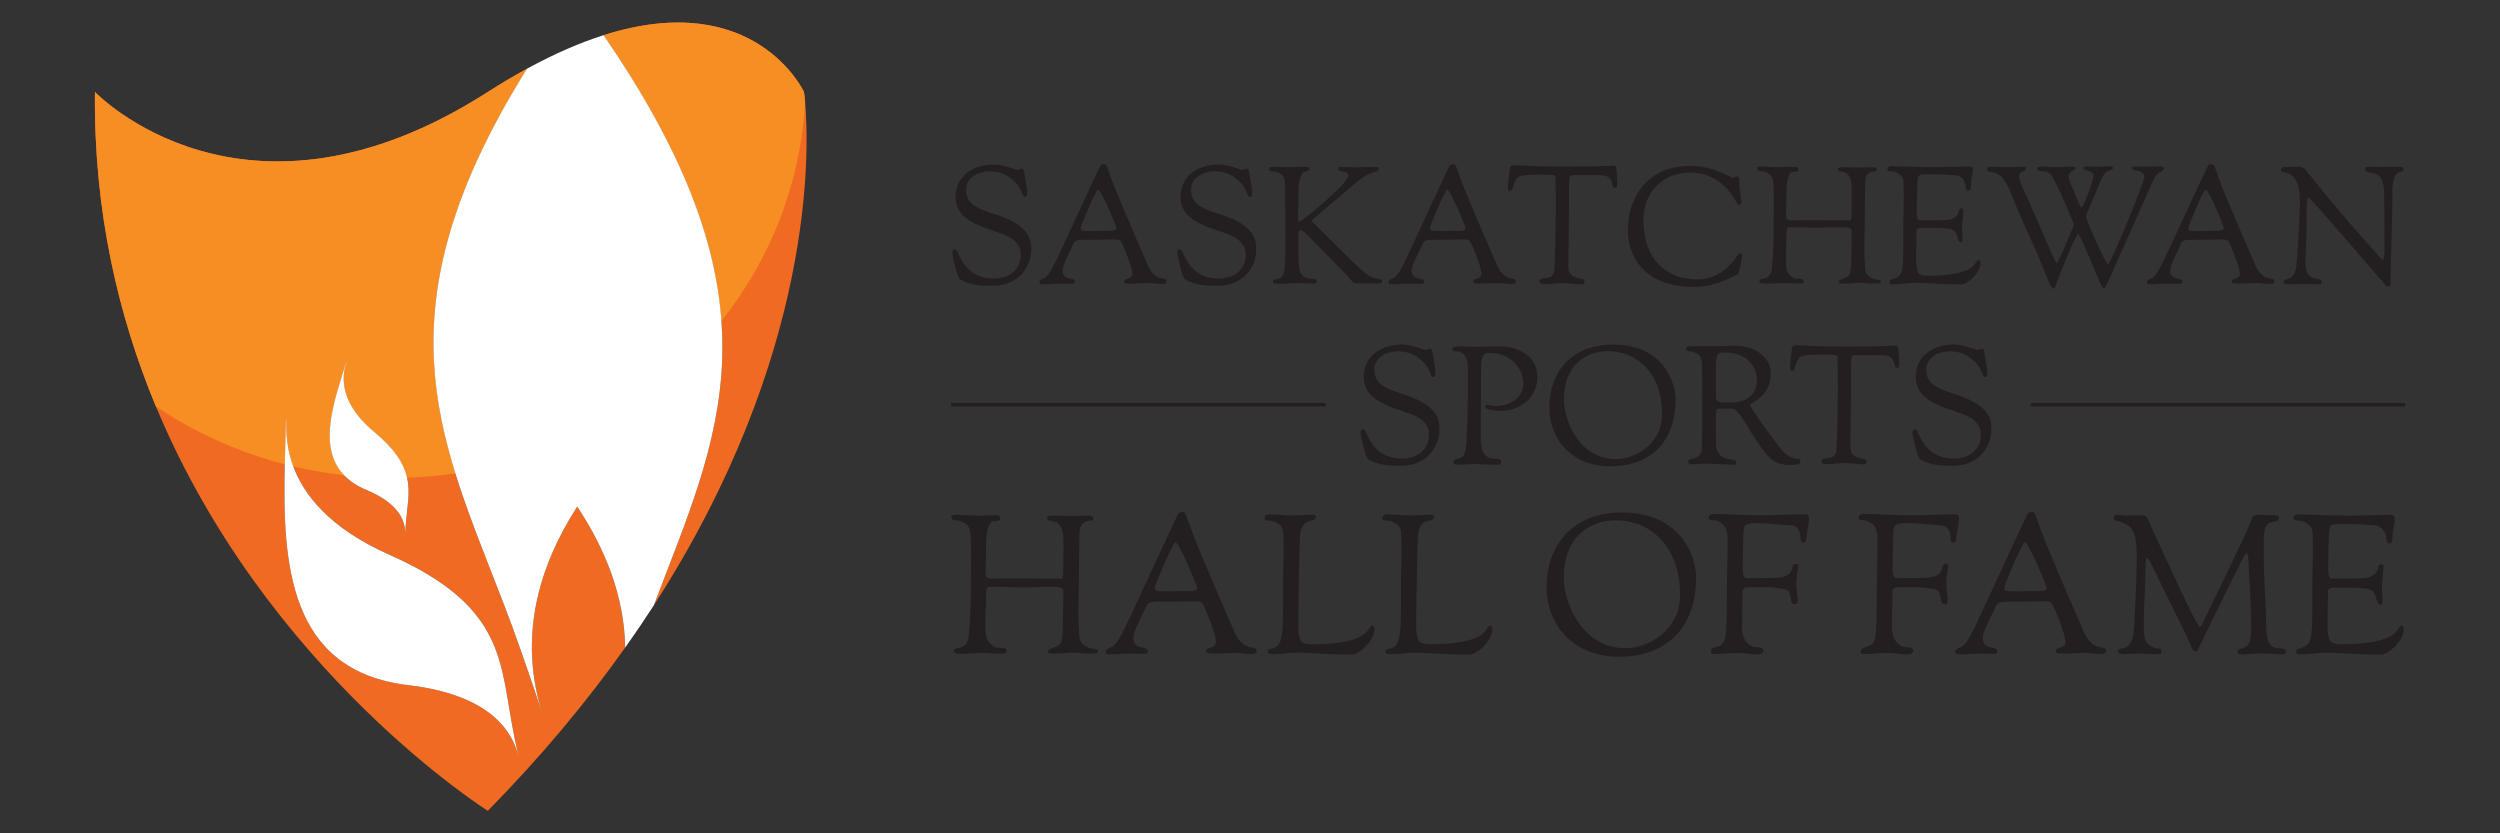 <?xml version="1.0" encoding="utf-8"?>
<!-- Generator: Adobe Illustrator 16.2.1, SVG Export Plug-In . SVG Version: 6.00 Build 0)  -->
<!DOCTYPE svg PUBLIC "-//W3C//DTD SVG 1.1//EN" "http://www.w3.org/Graphics/SVG/1.1/DTD/svg11.dtd">
<svg version="1.1" id="Layer_1" xmlns="http://www.w3.org/2000/svg" xmlns:xlink="http://www.w3.org/1999/xlink" x="0px" y="0px"
	 width="210px" height="70px" viewBox="0 -9.5 210 70" enable-background="new 0 -9.5 210 70" xml:space="preserve">
<rect x="0" y="-9.5" width="210" height="70" fill="#333333" stroke="none"/>
<g>
	<g>
		<defs>
			<rect id="SVGID_1_" x="1.565" y="-10.5" width="206.869" height="71.999"/>
		</defs>
		<clipPath id="SVGID_2_">
			<use xlink:href="#SVGID_1_"  overflow="visible"/>
		</clipPath>
	</g>
</g>
<g>
	<path fill="#F16A22" d="M54.917,41.354C68.516,20.293,67.976,3.058,67.63-0.91c-0.05-0.565-0.095-0.866-0.095-0.866
		s-4.085-8.813-16.833-4.769c6.717,9.769,9.427,17.368,9.898,24.012c0.078,1.099,0.097,2.173,0.061,3.226
		C60.409,27.969,57.612,34.252,54.917,41.354z"/>
	<path fill="#F68E24" d="M50.702-6.545c6.717,9.769,9.427,17.368,9.898,24.012c4.083-5.157,6.642-11.489,7.03-18.377
		c-0.05-0.565-0.095-0.866-0.095-0.866S63.451-10.589,50.702-6.545z"/>
	<path fill="#F16A22" d="M48.483,33.057c-3.33,5.174-4.94,11.075-2.914,17.447c-0.564-1.776-1.184-3.535-1.798-5.298
		c-0.009-0.025-0.018-0.049-0.026-0.072c-1.853-5.325-4.005-10.061-5.498-14.87c-0.929-2.994-1.604-6.016-1.789-9.227
		c-0.394-6.869,1.451-14.601,7.803-24.764c-1.052,0.575-2.145,1.221-3.285,1.951c-20.484,13.126-33.001,0-33.001,0
		c-0.115,10.005,1.962,18.822,5.12,26.413c9.271,22.283,27.881,33.971,27.881,33.971c4.577-4.656,8.376-9.254,11.537-13.709
		C52.446,40.645,50.88,36.669,48.483,33.057z M29.1,20.861c0.049,0.191-1.38,2.83,2.34,5.921c1.771,1.471,2.501,2.683,2.759,3.843
		c0.285,1.277-0.005,2.49-0.111,3.911c0,0.002,0,0.005,0,0.009c-0.021,0.284-0.045,0.568-0.058,0.852
		c0.09-1.901-1.623-3.062-3.237-3.735c-0.814-0.336-1.431-0.758-1.895-1.243C26.608,28.027,28.108,24.072,29.1,20.861z
		 M34.296,48.05c-10.083-1.186-10.564-10.244-10.377-18.551c0.028-1.284,0.073-2.554,0.102-3.771
		c0.108,0.188-0.176,1.818,0.614,3.948c0.847,2.284,2.931,5.144,8.072,7.421c9.937,4.4,9.248,9.168,10.469,15.135
		c0.002,0.01,0.004,0.018,0.005,0.026c0.127,0.627,0.254,1.255,0.398,1.876C42.609,49.966,38.193,48.506,34.296,48.05z"/>
	<path fill="#F68E24" d="M24.021,25.729c0.108,0.188-0.176,1.818,0.614,3.948c1.39,0.33,2.812,0.577,4.263,0.741
		c-2.289-2.391-0.789-6.346,0.202-9.557c0.049,0.191-1.38,2.83,2.34,5.921c1.771,1.471,2.501,2.683,2.759,3.843
		c1.371-0.046,2.723-0.167,4.049-0.361c-0.929-2.994-1.604-6.016-1.789-9.227c-0.394-6.869,1.451-14.601,7.803-24.764
		c-1.052,0.575-2.145,1.221-3.285,1.951c-20.484,13.126-33.001,0-33.001,0c-0.115,10.005,1.962,18.822,5.12,26.413
		c3.246,2.183,6.897,3.846,10.823,4.862C23.947,28.215,23.992,26.945,24.021,25.729z"/>
	<path fill="#FFFFFF" d="M60.601,17.467c-0.472-6.645-3.182-14.244-9.898-24.012c-1.94,0.615-4.083,1.53-6.44,2.818
		c-6.352,10.163-8.196,17.896-7.803,24.764c0.185,3.211,0.86,6.233,1.789,9.227c1.493,4.81,3.645,9.545,5.498,14.87
		c0.008,0.023,0.017,0.047,0.026,0.072c0.614,1.763,1.234,3.521,1.798,5.298c-2.026-6.372-0.416-12.273,2.914-17.447
		c2.396,3.612,3.962,7.588,4.03,11.842c0.845-1.192,1.649-2.376,2.404-3.545c2.695-7.102,5.491-13.385,5.744-20.661
		C60.698,19.64,60.679,18.565,60.601,17.467z"/>
	<path fill="#FFFFFF" d="M43.181,52.259c-0.001-0.009-0.003-0.017-0.005-0.026c-1.222-5.967-0.533-10.734-10.469-15.135
		c-5.141-2.277-7.225-5.137-8.072-7.421c-0.791-2.13-0.506-3.76-0.614-3.948c-0.029,1.217-0.073,2.486-0.102,3.771
		c-0.187,8.307,0.295,17.365,10.377,18.551c3.896,0.456,8.313,1.916,9.283,6.085C43.436,53.514,43.309,52.886,43.181,52.259z"/>
	<path fill="#FFFFFF" d="M34.198,30.625c-0.258-1.16-0.988-2.372-2.759-3.843c-3.72-3.091-2.291-5.73-2.34-5.921
		c-0.991,3.211-2.491,7.167-0.202,9.557c0.464,0.485,1.081,0.907,1.895,1.243c1.614,0.673,3.328,1.834,3.237,3.735
		c0.013-0.283,0.037-0.567,0.058-0.852c0-0.004,0-0.007,0-0.009C34.193,33.115,34.483,31.902,34.198,30.625z"/>
	<g>
		<g>
			<path fill="#231F20" d="M80.181,11.444c0.083,0,0.194,0.056,0.222,0.139c0.346,0.844,1.039,2.314,3.035,2.314
				c1.4,0,2.302-0.803,2.302-1.982c0-1.87-2.413-1.76-4.214-2.84c-0.79-0.471-1.261-1.095-1.261-2.038
				c0-1.649,1.332-2.715,3.216-2.715c0.887,0,1.801,0.457,1.995,0.457c0.084,0,0.222-0.111,0.319-0.111
				c0.083,0,0.194,0.041,0.208,0.111c0.111,0.637,0.291,1.69,0.291,1.884c0,0.291-0.112,0.387-0.194,0.387
				c-0.111,0-0.152-0.069-0.195-0.193c-0.346-0.846-0.512-0.942-0.915-1.302c-0.512-0.458-1.178-0.666-1.815-0.666
				c-1.094,0-2.023,0.569-2.023,1.539c0,2.217,3.216,1.607,4.919,3.437c0.333,0.36,0.556,0.845,0.556,1.483
				c0,1.995-1.469,3.16-3.229,3.16c-1.178,0-1.872-0.069-2.731-0.527c-0.291-0.167-0.679-2.12-0.679-2.245
				C79.988,11.527,80.085,11.444,80.181,11.444z"/>
			<path fill="#231F20" d="M87.511,13.954c0.804-0.305,0.707-0.582,4.823-9.34c0.125-0.278,0.194-0.319,0.415-0.319
				c0.291,0,0.111,0.029,0.999,2.231c0.651,1.607,2.605,6.139,2.715,6.36c0.693,1.401,1.539,0.763,1.539,1.261
				c0,0.069-0.026,0.208-0.374,0.208c-0.319,0-0.86-0.083-1.247-0.083c-0.499,0-0.887,0.055-1.289,0.055
				c-0.581,0-0.665-0.028-0.665-0.194c0-0.305,0.693-0.124,0.693-0.651c0-0.443-0.637-2.106-0.929-2.633
				c-0.055-0.111-0.109-0.235-0.567-0.235c-0.291,0-0.776,0.027-1.676,0.027H91.21c-0.859,0-0.914,0.069-1.067,0.401
				c-0.498,1.054-0.886,1.774-0.886,2.163c0,0.955,1.024,0.513,1.024,0.942c0,0.11-0.014,0.194-0.235,0.194
				c-0.221,0-0.666-0.014-1.15-0.014c-0.54,0-0.888,0.056-1.191,0.056c-0.25,0-0.402-0.028-0.402-0.167
				C87.304,14.078,87.387,13.995,87.511,13.954z M91.488,9.906h0.429c0.611,0,1.318-0.014,1.318-0.014c0.36,0,0.54-0.068,0.54-0.221
				c0-0.167-1.275-3.242-1.538-3.242c-0.181,0-1.457,3.048-1.457,3.215C90.781,9.892,90.907,9.906,91.488,9.906z"/>
			<path fill="#231F20" d="M99.08,11.444c0.083,0,0.195,0.056,0.223,0.139c0.346,0.844,1.039,2.314,3.034,2.314
				c1.401,0,2.301-0.803,2.301-1.982c0-1.87-2.411-1.76-4.213-2.84c-0.79-0.471-1.262-1.095-1.262-2.038
				c0-1.649,1.332-2.715,3.217-2.715c0.886,0,1.801,0.457,1.994,0.457c0.083,0,0.222-0.111,0.319-0.111
				c0.083,0,0.194,0.041,0.208,0.111c0.11,0.637,0.291,1.69,0.291,1.884c0,0.291-0.111,0.387-0.194,0.387
				c-0.11,0-0.152-0.069-0.194-0.193c-0.347-0.846-0.512-0.942-0.915-1.302c-0.512-0.458-1.177-0.666-1.815-0.666
				c-1.094,0-2.023,0.569-2.023,1.539c0,2.217,3.215,1.607,4.92,3.437c0.332,0.36,0.555,0.845,0.555,1.483
				c0,1.995-1.47,3.16-3.23,3.16c-1.177,0-1.87-0.069-2.73-0.527c-0.29-0.167-0.678-2.12-0.678-2.245
				C98.887,11.527,98.983,11.444,99.08,11.444z"/>
			<path fill="#231F20" d="M106.991,4.515c0.389,0,0.79,0.028,1.567,0.028c0.596,0,0.235-0.028,1.191-0.028
				c0.097,0,0.236,0.014,0.236,0.18c0,0.139-0.265,0.167-0.486,0.292c-0.36,0.208-0.43,1.149-0.43,1.691
				c0,1.247-0.042,1.871-0.042,2.162c0,0.249,0.028,0.292,0.126,0.292c0.151,0,4.115-3.216,4.115-3.881
				c0-0.305-0.458-0.333-0.693-0.387c-0.124-0.029-0.153-0.153-0.153-0.194c0-0.153,0.127-0.153,0.224-0.153
				c0.083,0,0.194,0.014,0.346,0.014c0.125,0,0.471,0.029,0.832,0.029c0.055,0,1.718-0.042,1.718-0.042
				c0.193,0,0.277,0.042,0.277,0.18c0,0.222-0.319,0.194-0.804,0.402c-0.208,0.084-0.374,0.222-0.68,0.417
				c-0.249,0.152,0.084-0.083-3.977,3.326c-0.111,0.083-0.152,0.193-0.152,0.193c0,0.083,0.083,0.153,0.152,0.222
				c3.964,3.908,4.407,4.489,5.267,4.63c0.29,0.041,0.471,0.054,0.471,0.248c0,0.166-0.027,0.18-0.804,0.18h-1.346
				c-0.359,0-0.165-0.041-1.344-1.247c-3.174-3.215-3.131-3.229-3.354-3.229c-0.166,0-0.193,0.208-0.193,0.374
				c0,0.028,0.014,0.292,0.014,1.066c0,0.845,0,1.816,0.208,2.19c0.249,0.429,0.789,0.443,0.929,0.443
				c0.041,0,0.069,0.014,0.112,0.014c0.136,0,0.29,0.083,0.29,0.152c0,0.221-0.111,0.249-0.347,0.249
				c-0.749,0-0.858-0.055-1.315-0.055c-0.722,0-1.026,0.069-1.525,0.069c-0.458,0-0.499-0.069-0.499-0.152v-0.056
				c0-0.222,0.499-0.111,0.762-0.389c0.291-0.291,0.291-1.467,0.291-3.131V8.756c0-0.402-0.027-0.928-0.027-1.496V6.623
				c0-0.361,0-0.707-0.042-1.013c-0.056-0.484-0.624-0.692-1.012-0.706c-0.277-0.014-0.291-0.139-0.291-0.208
				C106.604,4.599,106.659,4.515,106.991,4.515z"/>
			<path fill="#231F20" d="M116.844,13.954c0.803-0.305,0.705-0.582,4.821-9.34c0.126-0.278,0.194-0.319,0.416-0.319
				c0.291,0,0.11,0.029,0.998,2.231c0.651,1.607,2.604,6.139,2.717,6.36c0.691,1.401,1.538,0.763,1.538,1.261
				c0,0.069-0.029,0.208-0.375,0.208c-0.319,0-0.859-0.083-1.247-0.083c-0.499,0-0.887,0.055-1.288,0.055
				c-0.584,0-0.666-0.028-0.666-0.194c0-0.305,0.692-0.124,0.692-0.651c0-0.443-0.637-2.106-0.929-2.633
				c-0.055-0.111-0.11-0.235-0.567-0.235c-0.291,0-0.776,0.027-1.677,0.027h-0.734c-0.859,0-0.915,0.069-1.068,0.401
				c-0.497,1.054-0.886,1.774-0.886,2.163c0,0.955,1.026,0.513,1.026,0.942c0,0.11-0.015,0.194-0.236,0.194
				c-0.223,0-0.666-0.014-1.151-0.014c-0.539,0-0.887,0.056-1.19,0.056c-0.249,0-0.402-0.028-0.402-0.167
				C116.635,14.078,116.719,13.995,116.844,13.954z M120.82,9.906h0.429c0.61,0,1.316-0.014,1.316-0.014
				c0.361,0,0.542-0.068,0.542-0.221c0-0.167-1.276-3.242-1.539-3.242c-0.181,0-1.455,3.048-1.455,3.215
				C120.113,9.892,120.238,9.906,120.82,9.906z"/>
			<path fill="#231F20" d="M126.807,4.863c0.039-0.305,0.011-0.485,0.428-0.485c0.97,0,0.845,0.111,3.908,0.111
				c2.051,0,3.533-0.028,4.268-0.07c0.029,0,0.069-0.014,0.097-0.014c0.235,0,0.264,0.194,0.264,0.235
				c0,0.167,0.084,1.013,0.084,1.124c0,0.483-0.041,0.526-0.222,0.526c-0.028,0-0.111-0.014-0.153-0.167
				c-0.181-0.651-0.234-0.916-1.398-0.916h-1.803c-0.443,0-0.485,0.056-0.485,0.888v0.678c0,3.23-0.041,3.811-0.041,5.072
				c0,0.36-0.014,0.651-0.014,0.902c0,0.374,0.027,0.624,0.195,0.79c0.524,0.512,1.163,0.249,1.163,0.609
				c0,0.222-0.098,0.236-0.334,0.236c-0.359,0-1.08-0.11-1.538-0.11c-0.359,0-0.97,0.096-1.412,0.096
				c-0.292,0-0.513-0.056-0.513-0.222c0-0.292,0.374-0.235,0.72-0.319c0.25-0.055,0.485-0.18,0.526-0.554
				c0.111-0.97,0.14-4.656,0.14-5.238c0-1.469-0.015-2.48-0.015-2.48c0-0.348-0.042-0.388-1.053-0.388
				c-2.051,0-2.08,0.151-2.231,0.346c-0.374,0.498-0.222,1.012-0.569,1.012c-0.082,0-0.15-0.042-0.15-0.235
				C126.667,5.888,126.749,5.208,126.807,4.863z"/>
			<path fill="#231F20" d="M141.991,4.432c1.913,0,3.465,1.011,3.589,1.011c0.097,0,0.18-0.138,0.292-0.138
				c0.082,0,0.207,0.07,0.207,0.222c0.028,0.915,0.194,1.774,0.194,1.94c0,0.222-0.111,0.249-0.166,0.249
				c-0.084,0-0.181-0.098-0.235-0.194c-0.805-1.511-2.08-2.522-3.881-2.522c-2.287,0-3.949,1.607-3.949,4.005
				c0,2.507,1.233,4.96,4.601,4.96c1.718,0,2.799-1.232,3.354-2.077c0.056-0.098,0.111-0.098,0.208-0.098
				c0.083,0,0.124,0.098,0.124,0.194c0,0.333-0.192,1.067-0.249,1.358c-0.027,0.125-0.111,0.195-0.222,0.25
				c-1.205,0.583-2.135,1.011-3.574,1.011c-4.188,0-5.546-2.592-5.546-4.767C136.737,6.885,138.555,4.432,141.991,4.432z"/>
			<path fill="#231F20" d="M147.976,4.488c0.388,0,0.788,0.055,1.565,0.055c0.595,0,0.348-0.028,1.22-0.028
				c0.097,0,0.304,0.014,0.304,0.194c0,0.125-0.039,0.236-0.484,0.236c-0.429,0-0.525,1.191-0.525,1.732v0.514
				c0,0.594-0.028,0.996-0.028,1.274c0,0.471,0.068,0.54,0.471,0.54c0.458,0,0.236-0.015,2.273-0.015
				c0.304,0,0.816,0.015,2.618,0.029c0.139,0,0.152-0.083,0.152-1.926V6.345c0-1.941-1.163-1.123-1.163-1.664
				c0-0.11,0.206-0.139,0.54-0.139c0.333,0,0.803,0.029,1.345,0.029c0.332,0,0.582-0.029,1.081-0.029
				c0.125,0,0.316,0.042,0.316,0.182c0,0.179-0.137,0.179-0.191,0.179c-0.541,0-0.792,0.374-0.792,0.86
				c-0.013,1.33-0.04,2.313-0.04,3.368c0,0.664-0.027,1.329-0.027,2.078v0.512c0,0.749,0.055,0.887,0.055,1.274
				c0,0.818,0.79,0.985,1.164,1.026c0.041,0,0.166,0.015,0.166,0.154c0,0.137-0.18,0.151-0.679,0.151
				c-0.318,0-0.665-0.07-1.067-0.07c-0.527,0-0.65,0.07-1.303,0.07c-0.361,0-0.498,0-0.498-0.18c0-0.262,0.857-0.193,0.955-0.72
				c0.07-0.361,0.098-0.707,0.098-1.013c0-0.276,0.014-0.525,0.014-0.748c0-0.513,0.027-1.081,0.027-1.705
				c0-0.249-0.097-0.373-0.872-0.373c-0.36,0-1.621,0.042-1.704,0.042c-1.151,0-1.665-0.042-2.552-0.042
				c-0.248,0-0.346,0.027-0.346,0.513c0,0.664-0.055,1.164-0.055,1.704v0.596c0,0.707,0.042,1.067,0.651,1.454
				c0.069,0.042,0.304,0.07,0.596,0.07c0.139,0,0.264,0.083,0.264,0.152c0,0.221-0.208,0.249-0.444,0.249
				c-0.747,0-0.692-0.055-1.15-0.055c-0.721,0-0.998,0.069-1.497,0.069c-0.568,0-0.651-0.097-0.651-0.208
				c0-0.375,0.819,0.014,1.025-0.887c0.043-0.221,0.183-2.064,0.183-3.7V8.756c0-0.402,0.012-0.928,0.012-1.496
				s-0.012-1.15-0.083-1.65c-0.068-0.499-0.638-0.735-1.038-0.735c-0.223,0-0.291-0.193-0.291-0.235
				C147.588,4.488,147.794,4.488,147.976,4.488z"/>
			<path fill="#231F20" d="M158.934,4.446c0.11,0,0.236,0.027,0.374,0.027c0.334,0,2.01,0.069,3.382,0.069
				c0.556,0,2.356-0.055,2.771-0.055c0.098,0,0.264,0.027,0.264,0.318c0,0.277-0.166,0.721-0.166,1.413
				c0,0.167-0.112,0.306-0.223,0.306s-0.207-0.097-0.207-0.291c0-0.485-0.347-0.97-0.817-0.999
				c-0.888-0.068-1.151-0.096-1.913-0.096h-0.36c-0.969,0-0.941,0.014-0.984,0.845c-0.027,0.499-0.055,1.677-0.055,2.314
				c0,0.25,0.015,0.692,0.263,0.707h0.347h0.582h0.431c1.191,0,1.343-0.083,1.607-0.263c0.236-0.167,0.291-0.361,0.317-0.513
				c0.027-0.139,0.057-0.236,0.194-0.236c0.167,0,0.18,0.056,0.18,0.222c0,0.25-0.109,0.97-0.109,1.455
				c0,0.471,0.042,0.582,0.042,0.845c0,0.333-0.056,0.346-0.098,0.346c-0.167,0-0.25-0.138-0.307-0.332
				c-0.082-0.25-0.137-0.54-0.345-0.68c-0.291-0.193-1.276-0.193-1.331-0.193c-1.205,0-1.067-0.013-1.22-0.013
				c-0.291,0-0.568,0.04-0.568,0.262c0,0.791-0.027,1.219-0.027,1.996v0.555c0,0.457,0.097,1.025,0.333,1.094
				c0.306,0.097,0.388,0.111,0.596,0.111c4.42,0,3.908-1.316,4.31-1.316c0.084,0,0.167,0.068,0.167,0.235
				c0,0.832-1.08,1.816-1.636,1.816c-1.772,0-2.966-0.14-3.81-0.14c-0.764,0-1.208,0.125-1.885,0.125
				c-0.141,0-0.292,0.014-0.292-0.139c0-0.374,0.013-0.152,0.595-0.43c0.43-0.208,0.542-0.568,0.542-2.689V9.408
				c0-0.762,0.04-1.538,0.04-2.397c0-0.402-0.014-0.818-0.027-1.261c-0.027-0.581-0.582-0.845-1.123-0.859
				c-0.221,0-0.221-0.125-0.221-0.25C158.546,4.474,158.823,4.446,158.934,4.446z"/>
			<path fill="#231F20" d="M167.288,4.502c0.306,0,0.61,0.041,1.525,0.041c0.665,0,1.012-0.041,1.191-0.041
				c0.166,0,0.193,0.041,0.193,0.166c0,0.221-0.596,0.194-0.596,0.651c0,0.43,0.485,1.289,1.968,4.685
				c0.457,1.052,1.068,2.577,1.206,2.577c0.082,0,0.762-1.525,1.137-2.48c0.138-0.361,0.277-0.486,0.277-0.749
				c0-0.179-1.552-3.769-1.898-4.157c-0.277-0.305-0.43-0.277-0.624-0.291c-0.555-0.055-0.555-0.097-0.555-0.222
				c0-0.179,0.249-0.193,0.402-0.193c0.305,0,0.61,0.055,1.524,0.055c0.124,0,0.568-0.055,0.915-0.055
				c0.235,0,0.414,0.027,0.414,0.11c0,0.208-0.595,0.25-0.595,0.707c0,0.305,0.166,0.638,0.429,1.234
				c0.126,0.276,0.527,1.399,0.651,1.399c0.153,0,0.999-2.369,0.999-2.646c0-0.583-0.832-0.375-0.832-0.666
				c0-0.124,0.111-0.153,0.306-0.153c0.193,0,0.624,0.029,0.887,0.029h0.235c0.181,0,0.374-0.014,0.733-0.042h0.126
				c0.098,0,0.18,0.028,0.18,0.139c0,0.25-0.402,0.167-0.624,0.402c-0.124,0.125-0.262,0.333-0.389,0.638
				c-1.232,2.938-1.245,2.882-1.245,3.16c0,0.069,1.606,3.88,1.843,3.88c0.222,0,3.062-6.889,3.062-7.345
				c0-0.652-1.023-0.374-1.023-0.707c0-0.124,0.011-0.138,0.262-0.138c0.167,0,0.389,0.014,0.875,0.014
				c0.523,0,0.553-0.029,1.232-0.029c0.151,0,0.276,0.029,0.276,0.195c0,0.221-0.276,0.194-0.567,0.485
				c-0.237,0.235-0.306,0.471-0.542,0.997c-3.811,8.538-3.741,8.551-3.936,8.551c-0.151,0-0.43-0.775-0.637-1.233
				c-0.582-1.345-1.372-3.313-1.512-3.313c-0.207,0-1.759,3.937-1.787,4.047c-0.138,0.402-0.152,0.541-0.29,0.541
				c-0.291,0-0.651-1.427-1.912-4.171c-1.013-2.204-1.442-3.326-1.705-3.978c-0.957-2.383-1.954-1.261-1.954-1.899
				C166.915,4.515,167.136,4.502,167.288,4.502z"/>
			<path fill="#231F20" d="M180.547,13.954c0.805-0.305,0.708-0.582,4.825-9.34c0.123-0.278,0.192-0.319,0.414-0.319
				c0.292,0,0.111,0.029,0.998,2.231c0.651,1.607,2.606,6.139,2.716,6.36c0.693,1.401,1.539,0.763,1.539,1.261
				c0,0.069-0.026,0.208-0.374,0.208c-0.318,0-0.859-0.083-1.248-0.083c-0.498,0-0.887,0.055-1.289,0.055
				c-0.58,0-0.665-0.028-0.665-0.194c0-0.305,0.693-0.124,0.693-0.651c0-0.443-0.638-2.106-0.929-2.633
				c-0.056-0.111-0.11-0.235-0.569-0.235c-0.29,0-0.775,0.027-1.676,0.027h-0.734c-0.859,0-0.914,0.069-1.066,0.401
				c-0.499,1.054-0.887,1.774-0.887,2.163c0,0.955,1.025,0.513,1.025,0.942c0,0.11-0.015,0.194-0.236,0.194
				c-0.221,0-0.665-0.014-1.149-0.014c-0.54,0-0.888,0.056-1.192,0.056c-0.25,0-0.402-0.028-0.402-0.167
				C180.34,14.078,180.423,13.995,180.547,13.954z M184.525,9.906h0.43c0.609,0,1.316-0.014,1.316-0.014
				c0.36,0,0.541-0.068,0.541-0.221c0-0.167-1.276-3.242-1.538-3.242c-0.181,0-1.456,3.048-1.456,3.215
				C183.818,9.892,183.943,9.906,184.525,9.906z"/>
			<path fill="#231F20" d="M191.938,4.515c0.151,0,0.402,0.014,0.526,0.014c0.374,0,0.416-0.026,0.681-0.026
				c0.165,0,0.441,0.124,0.484,0.235c0.055,0.111,0.47,0.512,0.858,1.026c1.427,1.855,4.186,4.975,5.045,5.917
				c0.388,0.43,0.526,0.624,0.624,0.624c0.123,0,0.138-0.415,0.138-0.859V9.824c0-2.12-0.027-2.55-0.027-2.842V6.885
				c0-1.94-0.749-1.746-1.331-1.926c-0.193-0.056-0.277-0.153-0.277-0.235c0-0.111,0.041-0.209,0.264-0.209
				c0.167,0,1.164,0.014,1.316,0.014c0.581,0,0.984-0.026,1.247-0.026c0.305,0,0.416,0.041,0.416,0.235
				c0,0.152-0.458,0.263-0.484,0.277c-0.124,0.069-0.458,0.401-0.458,1.565v0.528c0,1.954-0.152,5.487-0.152,6.858v0.278
				c0,0.18-0.027,0.318-0.193,0.318c-0.084,0-0.181-0.054-0.223-0.097c-6.138-7.108-6.347-7.345-6.486-7.345
				c-0.097,0-0.138,0.375-0.138,0.942c0,2.245-0.11,3.825-0.11,4.49c0,1.829,1.357,1.136,1.357,1.593
				c0,0.222-0.069,0.236-0.221,0.236c-0.403,0-0.265-0.028-1.483-0.028c-0.291,0-0.68,0.028-1.178,0.028
				c-0.18,0-0.306-0.014-0.306-0.223c0-0.36,0.694,0.084,1.026-1.052c0.124-0.458,0.333-4.685,0.333-5.695
				c0-1.581-0.417-2.342-1.415-2.453c-0.179-0.014-0.179-0.139-0.179-0.208C191.592,4.655,191.729,4.515,191.938,4.515z"/>
		</g>
		<g>
			<path fill="#231F20" d="M80.36,33.746c0.461,0,0.937,0.066,1.857,0.066c0.706,0,0.41-0.034,1.445-0.034
				c0.115,0,0.361,0.018,0.361,0.23c0,0.147-0.049,0.279-0.576,0.279c-0.509,0-0.623,1.412-0.623,2.053v0.608
				c0,0.706-0.033,1.182-0.033,1.509c0,0.56,0.081,0.642,0.557,0.642c0.543,0,0.28-0.016,2.694-0.016
				c0.361,0,0.969,0.016,3.104,0.032c0.165,0,0.182-0.099,0.182-2.282v-0.888c0-2.298-1.38-1.329-1.38-1.971
				c0-0.131,0.246-0.163,0.64-0.163c0.396,0,0.953,0.032,1.593,0.032c0.395,0,0.689-0.032,1.281-0.032
				c0.147,0,0.378,0.048,0.378,0.214c0,0.212-0.165,0.212-0.23,0.212c-0.641,0-0.937,0.444-0.937,1.019
				c-0.016,1.577-0.048,2.743-0.048,3.991c0,0.787-0.033,1.575-0.033,2.464v0.607c0,0.886,0.065,1.051,0.065,1.51
				c0,0.968,0.937,1.165,1.38,1.216c0.049,0,0.196,0.016,0.196,0.18c0,0.165-0.212,0.181-0.803,0.181
				c-0.378,0-0.79-0.082-1.267-0.082c-0.623,0-0.771,0.082-1.542,0.082c-0.428,0-0.593,0-0.593-0.213
				c0-0.312,1.019-0.229,1.135-0.855c0.082-0.425,0.115-0.837,0.115-1.198c0-0.327,0.016-0.622,0.016-0.886
				c0-0.606,0.034-1.282,0.034-2.021c0-0.295-0.116-0.443-1.035-0.443c-0.428,0-1.923,0.05-2.021,0.05
				c-1.364,0-1.97-0.05-3.022-0.05c-0.295,0-0.411,0.034-0.411,0.608c0,0.789-0.065,1.379-0.065,2.021v0.704
				c0,0.838,0.05,1.267,0.772,1.726c0.082,0.049,0.362,0.082,0.706,0.082c0.164,0,0.312,0.099,0.312,0.181
				c0,0.262-0.246,0.295-0.525,0.295c-0.888,0-0.822-0.065-1.363-0.065c-0.855,0-1.184,0.081-1.775,0.081
				c-0.673,0-0.771-0.113-0.771-0.246c0-0.442,0.968,0.018,1.215-1.05c0.049-0.263,0.213-2.447,0.213-4.385v-0.936
				c0-0.478,0.016-1.102,0.016-1.774c0-0.672-0.016-1.361-0.099-1.953c-0.081-0.593-0.754-0.871-1.23-0.871
				c-0.263,0-0.345-0.23-0.345-0.278C79.902,33.746,80.148,33.746,80.36,33.746z"/>
			<path fill="#231F20" d="M93.133,44.963c0.953-0.361,0.839-0.69,5.716-11.068c0.147-0.327,0.229-0.378,0.491-0.378
				c0.346,0,0.132,0.033,1.184,2.644c0.771,1.904,3.087,7.274,3.218,7.538c0.821,1.658,1.824,0.903,1.824,1.494
				c0,0.081-0.033,0.246-0.443,0.246c-0.379,0-1.02-0.099-1.479-0.099c-0.591,0-1.051,0.065-1.526,0.065
				c-0.691,0-0.79-0.033-0.79-0.23c0-0.36,0.821-0.146,0.821-0.771c0-0.525-0.755-2.496-1.099-3.119
				c-0.067-0.133-0.132-0.28-0.673-0.28c-0.346,0-0.921,0.033-1.988,0.033h-0.871c-1.018,0-1.083,0.081-1.264,0.477
				c-0.59,1.247-1.05,2.1-1.05,2.561c0,1.134,1.215,0.607,1.215,1.117c0,0.131-0.016,0.229-0.279,0.229
				c-0.264,0-0.789-0.016-1.364-0.016c-0.64,0-1.051,0.066-1.412,0.066c-0.295,0-0.477-0.033-0.477-0.198
				C92.888,45.11,92.986,45.013,93.133,44.963z M97.847,40.167h0.509c0.722,0,1.561-0.016,1.561-0.016
				c0.427,0,0.64-0.084,0.64-0.264c0-0.197-1.511-3.843-1.822-3.843c-0.213,0-1.726,3.612-1.726,3.811
				C97.008,40.151,97.157,40.167,97.847,40.167z"/>
			<path fill="#231F20" d="M106.663,33.697c0.132,0,0.278,0.032,0.442,0.032c0.394,0,0.772,0.066,1.429,0.066
				c0.887,0,1.429-0.066,1.725-0.066c0.214,0,0.279,0.032,0.279,0.165c0,0.707-1.231-0.215-1.347,1.774
				c-0.049,1.018-0.132,6.683-0.132,6.861v0.658c0,0.542,0.116,1.216,0.395,1.298c0.361,0.115,0.459,0.132,0.706,0.132
				c5.238,0,4.632-1.56,5.107-1.56c0.098,0,0.195,0.08,0.195,0.277c0,0.986-1.279,2.152-1.937,2.152
				c-2.103,0-3.514-0.165-4.516-0.165c-0.903,0-1.247,0.132-2.053,0.132c-0.328,0-0.477-0.083-0.477-0.197
				c0-0.18,0.182-0.264,0.263-0.264c0.066,0,0.246,0,0.476-0.163c0.362-0.278,0.56-0.706,0.56-3.219v-2.035
				c0-0.903,0.049-1.824,0.049-2.842c0-0.477-0.017-0.97-0.032-1.495c-0.032-0.688-0.69-1.002-1.329-1.018
				c-0.231,0-0.247-0.1-0.247-0.229C106.22,33.746,106.531,33.697,106.663,33.697z"/>
			<path fill="#231F20" d="M116.562,33.697c0.132,0,0.281,0.032,0.445,0.032c0.393,0,0.771,0.066,1.428,0.066
				c0.886,0,1.428-0.066,1.725-0.066c0.214,0,0.278,0.032,0.278,0.165c0,0.707-1.23-0.215-1.346,1.774
				c-0.049,1.018-0.134,6.683-0.134,6.861v0.658c0,0.542,0.117,1.216,0.396,1.298c0.361,0.115,0.46,0.132,0.706,0.132
				c5.239,0,4.632-1.56,5.106-1.56c0.099,0,0.197,0.08,0.197,0.277c0,0.986-1.279,2.152-1.937,2.152
				c-2.103,0-3.515-0.165-4.517-0.165c-0.903,0-1.248,0.132-2.053,0.132c-0.328,0-0.475-0.083-0.475-0.197
				c0-0.18,0.179-0.264,0.263-0.264c0.064,0,0.244,0,0.475-0.163c0.362-0.278,0.56-0.706,0.56-3.219v-2.035
				c0-0.903,0.048-1.824,0.048-2.842c0-0.477-0.015-0.97-0.032-1.495c-0.033-0.688-0.688-1.002-1.329-1.018
				c-0.231,0-0.248-0.1-0.248-0.229C116.118,33.746,116.432,33.697,116.562,33.697z"/>
			<path fill="#231F20" d="M136.266,33.55c4.958,0,6.207,3.744,6.207,5.419c0,4.613-2.841,6.699-6.438,6.699
				c-4.071,0-6.123-2.873-6.123-5.829C129.911,36.309,132.077,33.55,136.266,33.55z M136.56,44.946c1.824,0,4.566-1.446,4.566-4.467
				c0-4.139-2.528-6.273-5.42-6.273c-2.202,0-4.351,1.445-4.351,4.796C131.355,41.087,132.849,44.946,136.56,44.946z"/>
			<path fill="#231F20" d="M143.945,33.68h0.445c1.133,0,1.084,0.099,3.562,0.099c2.185,0,2.086-0.081,3.728-0.081
				c0.116,0,0.281,0.049,0.281,0.394c0,0.329-0.131,0.838-0.231,1.675c-0.017,0.198-0.116,0.329-0.246,0.329
				c-0.131,0-0.23-0.099-0.23-0.329c0-0.574-0.196-1.1-0.754-1.132c-1.446-0.116-2.364-0.197-2.956-0.197
				c-1.135,0-1.067,0.278-1.101,1.051c-0.034,0.592-0.051,1.986-0.051,2.742c0,0.295,0,0.804,0.297,0.821
				c0.147,0,0.295,0.015,0.41,0.015c0.246,0,0.444-0.015,0.706-0.015h0.509c1.414,0,1.577-0.082,1.89-0.296
				c0.1-0.065,0.18-0.147,0.229-0.23c0.214-0.327,0.066-0.657,0.395-0.657c0.197,0,0.212,0.065,0.212,0.264
				c0,0.296-0.146,0.788-0.146,1.363c0,0.559,0.115,1.033,0.115,1.348c0,0.393-0.1,0.409-0.23,0.409
				c-0.246,0-0.312-0.182-0.345-0.409c-0.05-0.296-0.05-0.657-0.362-0.789c-0.361-0.165-1.526-0.229-1.592-0.229h-1.43
				c-0.345,0-0.671,0.048-0.671,0.311c0,0.936-0.035,1.445-0.035,2.365c0,0.23-0.016,0.444-0.016,0.656
				c0,0.427,0.132,1.709,1.312,1.709c0.379,0,0.495,0.181,0.495,0.295c0,0.082-0.084,0.312-0.51,0.312
				c-0.509,0-1.166-0.132-1.593-0.132c-0.904,0-1.183,0.099-1.987,0.099c-0.165,0-0.327,0-0.327-0.181
				c0-0.295,0.031-0.264,0.704-0.508c0.706-0.247,0.607-1.331,0.64-5.206c0-0.904,0.05-1.841,0.05-2.857v-0.952
				c0-0.527-0.066-1.117-0.771-1.446c-0.362-0.18-0.82,0.018-0.82-0.329C143.521,33.912,143.569,33.68,143.945,33.68z"/>
			<path fill="#231F20" d="M156.54,33.68h0.442c1.134,0,1.085,0.099,3.564,0.099c2.184,0,2.086-0.081,3.729-0.081
				c0.112,0,0.278,0.049,0.278,0.394c0,0.329-0.132,0.838-0.231,1.675c-0.016,0.198-0.114,0.329-0.244,0.329
				c-0.132,0-0.23-0.099-0.23-0.329c0-0.574-0.197-1.1-0.756-1.132c-1.445-0.116-2.364-0.197-2.957-0.197
				c-1.132,0-1.065,0.278-1.1,1.051c-0.032,0.592-0.049,1.986-0.049,2.742c0,0.295,0,0.804,0.296,0.821
				c0.147,0,0.295,0.015,0.409,0.015c0.247,0,0.443-0.015,0.707-0.015h0.51c1.411,0,1.577-0.082,1.888-0.296
				c0.099-0.065,0.181-0.147,0.23-0.23c0.213-0.327,0.065-0.657,0.393-0.657c0.199,0,0.215,0.065,0.215,0.264
				c0,0.296-0.148,0.788-0.148,1.363c0,0.559,0.116,1.033,0.116,1.348c0,0.393-0.099,0.409-0.229,0.409
				c-0.248,0-0.312-0.182-0.346-0.409c-0.05-0.296-0.05-0.657-0.361-0.789c-0.362-0.165-1.527-0.229-1.593-0.229h-1.428
				c-0.345,0-0.674,0.048-0.674,0.311c0,0.936-0.033,1.445-0.033,2.365c0,0.23-0.017,0.444-0.017,0.656
				c0,0.427,0.13,1.709,1.312,1.709c0.378,0,0.494,0.181,0.494,0.295c0,0.082-0.083,0.312-0.51,0.312
				c-0.509,0-1.167-0.132-1.592-0.132c-0.904,0-1.184,0.099-1.987,0.099c-0.165,0-0.329,0-0.329-0.181
				c0-0.295,0.032-0.264,0.705-0.508c0.707-0.247,0.608-1.331,0.642-5.206c0-0.904,0.05-1.841,0.05-2.857v-0.952
				c0-0.527-0.065-1.117-0.772-1.446c-0.362-0.18-0.821,0.018-0.821-0.329C156.112,33.912,156.162,33.68,156.54,33.68z"/>
			<path fill="#231F20" d="M164.485,44.963c0.954-0.361,0.839-0.69,5.716-11.068c0.148-0.327,0.229-0.378,0.49-0.378
				c0.347,0,0.135,0.033,1.185,2.644c0.772,1.904,3.087,7.274,3.219,7.538c0.821,1.658,1.823,0.903,1.823,1.494
				c0,0.081-0.033,0.246-0.444,0.246c-0.378,0-1.018-0.099-1.478-0.099c-0.592,0-1.051,0.065-1.527,0.065
				c-0.688,0-0.789-0.033-0.789-0.23c0-0.36,0.822-0.146,0.822-0.771c0-0.525-0.755-2.496-1.102-3.119
				c-0.065-0.133-0.13-0.28-0.672-0.28c-0.346,0-0.921,0.033-1.987,0.033h-0.87c-1.02,0-1.084,0.081-1.265,0.477
				c-0.591,1.247-1.051,2.1-1.051,2.561c0,1.134,1.216,0.607,1.216,1.117c0,0.131-0.019,0.229-0.281,0.229
				c-0.262,0-0.786-0.016-1.362-0.016c-0.641,0-1.051,0.066-1.411,0.066c-0.297,0-0.477-0.033-0.477-0.198
				C164.24,45.11,164.34,45.013,164.485,44.963z M169.199,40.167h0.509c0.722,0,1.56-0.016,1.56-0.016
				c0.427,0,0.643-0.084,0.643-0.264c0-0.197-1.513-3.843-1.824-3.843c-0.213,0-1.725,3.612-1.725,3.811
				C168.361,40.151,168.509,40.167,169.199,40.167z"/>
			<path fill="#231F20" d="M177.866,33.746c0.182,0,0.724,0.066,0.872,0.066c0.442,0,0.918-0.034,1.23-0.034
				c0.197,0,0.345,0.099,0.395,0.23c1.544,3.35,4.17,9.146,4.4,9.146c0.182,0,0.361-0.525,0.542-0.902l2.118-4.368
				c1.741-3.63,1.594-3.498,1.692-3.695c0.115-0.214,0.049-0.443,0.624-0.443c0.705,0,0.377,0.032,1.411,0.032
				c0.115,0,0.279,0,0.279,0.215c0,0.196-0.083,0.295-0.541,0.361c-0.51,0.065-0.738,0.36-0.738,1.789
				c0,3.859,0.195,4.763,0.195,6.274c0,2.265,0.295,2.545,1.364,2.545c0.164,0,0.296,0.147,0.296,0.229
				c0,0.263-0.083,0.263-0.362,0.263c-0.886,0-1.133-0.065-1.675-0.065c-0.854,0-1.117,0.082-1.707,0.082
				c-0.264,0-0.297-0.132-0.297-0.23c0-0.477,0.805,0.05,1.068-1.067c0.033-0.164,0.066-0.56,0.066-1.052
				c0-1.854-0.23-5.369-0.23-5.419c0-0.46-0.066-0.705-0.148-0.705c-0.147,0-0.347,0.443-0.641,1.034l-2.282,4.615
				c-1.247,2.545-1.166,2.562-1.363,2.562c-0.329,0-0.411-0.575-0.887-1.544c-3.087-6.273-3.054-6.289-3.186-6.289
				c-0.082,0-0.132,0.165-0.132,0.656c-0.032,2.397-0.147,3.087-0.147,4.336v0.738c0,0.871,0.016,1.741,1.264,1.873
				c0.1,0,0.231,0.099,0.231,0.18c0,0.262-0.066,0.296-0.247,0.296c-0.561,0-1.478-0.065-1.707-0.065
				c-0.198,0-0.625,0.049-1.347,0.049c-0.214,0-0.346-0.018-0.346-0.264c0-0.442,0.888,0.215,1.248-1.247
				c0.116-0.493,0.312-5.042,0.312-6.552c0-2.119-0.246-2.792-1.708-3.138c-0.214-0.049-0.214-0.163-0.214-0.245
				C177.571,33.877,177.62,33.746,177.866,33.746z"/>
			<path fill="#231F20" d="M193.12,33.697c0.131,0,0.278,0.032,0.442,0.032c0.395,0,2.381,0.083,4.008,0.083
				c0.657,0,2.792-0.066,3.284-0.066c0.114,0,0.312,0.032,0.312,0.377c0,0.329-0.197,0.855-0.197,1.675
				c0,0.198-0.131,0.362-0.263,0.362c-0.131,0-0.246-0.115-0.246-0.345c0-0.575-0.41-1.149-0.969-1.182
				c-1.051-0.082-1.364-0.116-2.267-0.116h-0.427c-1.149,0-1.118,0.018-1.166,1.001c-0.033,0.593-0.067,1.988-0.067,2.743
				c0,0.296,0.018,0.822,0.313,0.838h0.411h0.689h0.508c1.414,0,1.594-0.098,1.906-0.312c0.279-0.197,0.344-0.427,0.377-0.606
				c0.033-0.165,0.066-0.281,0.23-0.281c0.199,0,0.214,0.065,0.214,0.263c0,0.295-0.131,1.15-0.131,1.725
				c0,0.559,0.048,0.691,0.048,1.002c0,0.396-0.065,0.409-0.114,0.409c-0.196,0-0.295-0.163-0.363-0.393
				c-0.098-0.295-0.162-0.641-0.408-0.805c-0.345-0.23-1.511-0.23-1.577-0.23c-1.429,0-1.265-0.016-1.444-0.016
				c-0.346,0-0.674,0.049-0.674,0.312c0,0.936-0.033,1.445-0.033,2.363v0.658c0,0.542,0.115,1.216,0.395,1.298
				c0.36,0.115,0.458,0.132,0.706,0.132c5.239,0,4.63-1.56,5.106-1.56c0.1,0,0.197,0.08,0.197,0.277c0,0.986-1.28,2.152-1.938,2.152
				c-2.102,0-3.515-0.165-4.516-0.165c-0.902,0-1.429,0.148-2.232,0.148c-0.165,0-0.345,0.017-0.345-0.164
				c0-0.443,0.016-0.181,0.705-0.511c0.508-0.244,0.64-0.672,0.64-3.185v-2.035c0-0.903,0.05-1.824,0.05-2.842
				c0-0.477-0.016-0.97-0.032-1.495c-0.033-0.688-0.69-1.002-1.331-1.018c-0.261,0-0.261-0.147-0.261-0.295
				C192.661,33.729,192.988,33.697,193.12,33.697z"/>
		</g>
		<g>
			<path fill="#231F20" d="M114.473,26.564c0.084,0,0.194,0.055,0.223,0.139c0.347,0.848,1.038,2.315,3.034,2.315
				c1.401,0,2.301-0.804,2.301-1.982c0-1.87-2.41-1.759-4.213-2.841c-0.789-0.471-1.261-1.096-1.261-2.038
				c0-1.649,1.33-2.716,3.215-2.716c0.888,0,1.801,0.458,1.995,0.458c0.084,0,0.223-0.111,0.319-0.111
				c0.083,0,0.193,0.042,0.208,0.111c0.111,0.637,0.291,1.69,0.291,1.884c0,0.292-0.111,0.389-0.194,0.389
				c-0.111,0-0.152-0.069-0.194-0.195c-0.346-0.844-0.512-0.942-0.915-1.302c-0.512-0.457-1.177-0.666-1.814-0.666
				c-1.095,0-2.022,0.568-2.022,1.538c0,2.218,3.215,1.609,4.92,3.438c0.333,0.36,0.554,0.847,0.554,1.483
				c0,1.995-1.469,3.16-3.229,3.16c-1.179,0-1.872-0.07-2.731-0.525c-0.291-0.168-0.678-2.121-0.678-2.247
				C114.28,26.648,114.376,26.564,114.473,26.564z"/>
			<path fill="#231F20" d="M122.315,19.607c0.14,0,0.097-0.014,0.513-0.014c0.152,0,0.582,0.042,0.831,0.042
				c0.597,0,1.802-0.042,2.287-0.042c1.58,0,3.188,0.804,3.188,2.55c0,2.397-2.288,2.882-3.022,2.882
				c-0.582,0-1.357-0.167-1.357-0.318c0-0.153,0.083-0.208,0.18-0.208c0.194,0,0.347,0.112,0.707,0.112
				c0.748,0,2.313-0.388,2.313-1.941c0-1.08-0.914-2.522-2.812-2.522c-0.541,0-0.736,0.167-0.736,1.415
				c0,5.473-0.026,1.398-0.026,5.723c0,0.956,0.25,1.386,0.567,1.593c0.486,0.305,1.15-0.056,1.15,0.43
				c0,0.193-0.167,0.236-0.32,0.236c-0.553,0-1.771-0.07-1.979-0.07c-0.347,0-0.679,0.057-1.289,0.057c-0.152,0-0.43,0-0.43-0.152
				c0-0.318,0.207-0.318,0.526-0.402c0.194-0.056,0.264,0.042,0.485-0.611c0.139-0.399,0.208-4.059,0.208-4.892
				c0-1.454-0.014-1.995-0.014-2.355c0-0.332-0.194-1.109-1.013-1.109c-0.151,0-0.277-0.042-0.277-0.18
				C121.996,19.719,122.094,19.607,122.315,19.607z"/>
			<path fill="#231F20" d="M135.507,19.442c4.186,0,5.238,3.16,5.238,4.572c0,3.895-2.396,5.655-5.432,5.655
				c-3.437,0-5.17-2.425-5.17-4.919C130.144,21.77,131.974,19.442,135.507,19.442z M135.757,29.061c1.537,0,3.853-1.221,3.853-3.771
				c0-3.491-2.134-5.293-4.573-5.293c-1.857,0-3.671,1.22-3.671,4.047C131.365,25.803,132.625,29.061,135.757,29.061z"/>
			<path fill="#231F20" d="M142.031,19.58h2.302c0.595,0,0.901-0.041,1.386-0.041c1.579,0,3.02,0.845,3.02,2.328
				c0,2.051-1.731,2.425-1.731,2.647s2.189,3.285,2.758,3.881c0.055,0.068,0.553,0.651,1.274,0.651c0.083,0,0.194,0.057,0.194,0.165
				c0,0.236-0.028,0.347-1.025,0.347c-0.042,0-0.694-0.026-1.192-0.318c-0.735-0.429-1.773-2.175-2.481-3.325
				c-0.581-0.942-0.858-1.082-1.025-1.082h-0.29h-0.845c-0.208,0-0.236,0-0.236,0.984c0,1.955,0.014,1.761,0.014,1.955
				c0,1.676,1.705,1.095,1.705,1.551c0,0.14-0.056,0.223-0.249,0.223c-0.056,0-1.844-0.098-1.982-0.098
				c-0.665,0-1.371,0.055-1.523,0.055c-0.139,0-0.292-0.04-0.292-0.221c0-0.485,1.165,0.124,1.165-1.398
				c0-0.888,0.013-2.829,0.013-4.366c0-1.456-0.013-1.969-0.013-2.343c0-1.497-1.345-0.942-1.345-1.373
				C141.63,19.622,141.741,19.58,142.031,19.58z M144.249,24.181c0.182,0.111,0.333,0.125,0.596,0.125h0.138h0.403
				c1.69,0,2.188-0.942,2.188-1.927c0-0.956-0.706-2.272-2.7-2.272c-0.707,0-0.735,0.276-0.735,1.524v0.389
				C144.138,23.835,144.138,24.112,144.249,24.181z"/>
			<path fill="#231F20" d="M150.497,19.982c0.042-0.305,0.013-0.485,0.431-0.485c0.968,0,0.844,0.111,3.906,0.111
				c2.051,0,3.534-0.028,4.269-0.069c0.027,0,0.07-0.014,0.098-0.014c0.235,0,0.263,0.195,0.263,0.236
				c0,0.167,0.084,1.012,0.084,1.123c0,0.484-0.043,0.525-0.223,0.525c-0.027,0-0.111-0.013-0.151-0.166
				c-0.183-0.65-0.236-0.914-1.401-0.914h-1.801c-0.444,0-0.484,0.055-0.484,0.887v0.679c0,3.229-0.043,3.811-0.043,5.074
				c0,0.359-0.013,0.65-0.013,0.9c0,0.374,0.027,0.623,0.192,0.79c0.528,0.512,1.165,0.249,1.165,0.608
				c0,0.224-0.098,0.235-0.332,0.235c-0.36,0-1.081-0.109-1.539-0.109c-0.361,0-0.97,0.098-1.413,0.098
				c-0.292,0-0.512-0.057-0.512-0.224c0-0.29,0.373-0.234,0.719-0.317c0.251-0.056,0.485-0.18,0.527-0.555
				c0.11-0.971,0.139-4.657,0.139-5.238c0-1.469-0.014-2.481-0.014-2.481c0-0.346-0.041-0.388-1.053-0.388
				c-2.052,0-2.08,0.152-2.232,0.346c-0.374,0.5-0.222,1.012-0.568,1.012c-0.083,0-0.151-0.041-0.151-0.236
				C150.358,21.007,150.442,20.329,150.497,19.982z"/>
			<path fill="#231F20" d="M160.832,26.564c0.084,0,0.194,0.055,0.222,0.139c0.348,0.848,1.039,2.315,3.035,2.315
				c1.399,0,2.301-0.804,2.301-1.982c0-1.87-2.412-1.759-4.213-2.841c-0.789-0.471-1.261-1.096-1.261-2.038
				c0-1.649,1.33-2.716,3.215-2.716c0.888,0,1.802,0.458,1.994,0.458c0.085,0,0.224-0.111,0.32-0.111
				c0.082,0,0.194,0.042,0.207,0.111c0.112,0.637,0.292,1.69,0.292,1.884c0,0.292-0.11,0.389-0.194,0.389
				c-0.11,0-0.152-0.069-0.194-0.195c-0.346-0.844-0.512-0.942-0.915-1.302c-0.512-0.457-1.178-0.666-1.814-0.666
				c-1.096,0-2.023,0.568-2.023,1.538c0,2.218,3.216,1.609,4.919,3.438c0.333,0.36,0.555,0.847,0.555,1.483
				c0,1.995-1.469,3.16-3.228,3.16c-1.179,0-1.872-0.07-2.732-0.525c-0.29-0.168-0.678-2.121-0.678-2.247
				C160.639,26.648,160.736,26.564,160.832,26.564z"/>
		</g>
		<rect x="79.902" y="24.351" fill="#231F20" width="31.449" height="0.298"/>
		<rect x="170.579" y="24.351" fill="#231F20" width="31.449" height="0.298"/>
	</g>
</g>
</svg>
